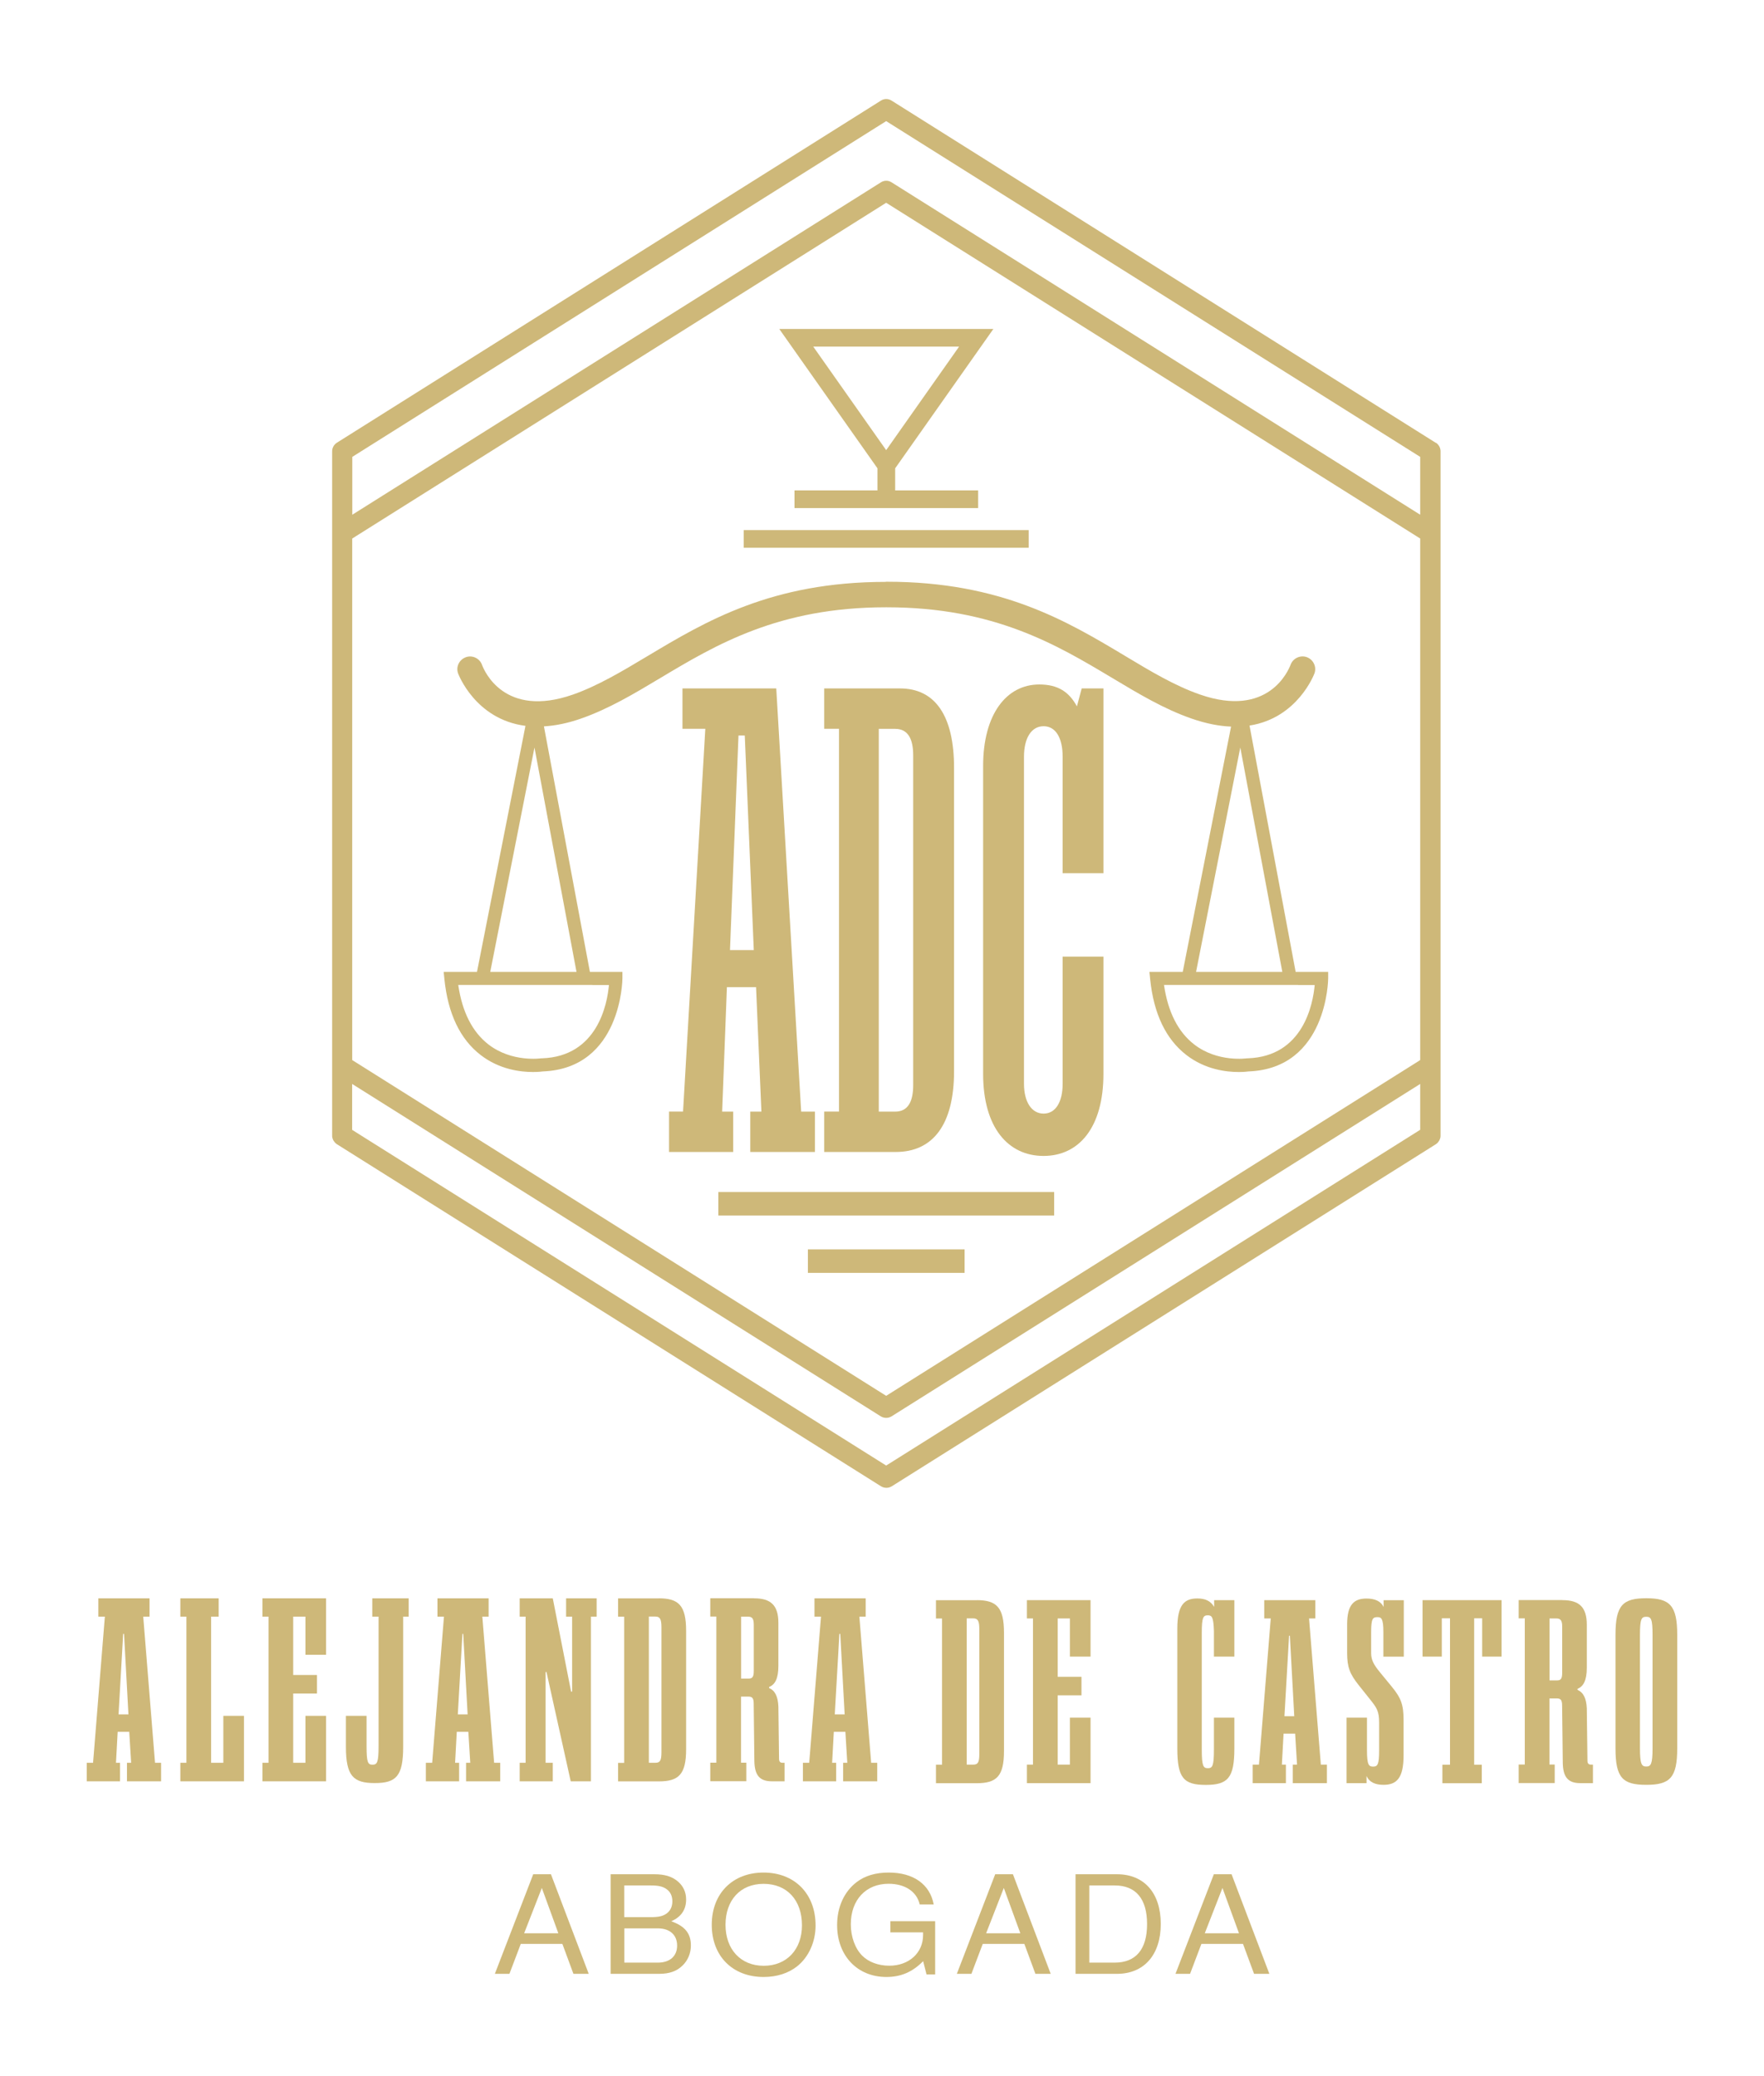 <svg xmlns="http://www.w3.org/2000/svg" id="Layer_1" data-name="Layer 1" viewBox="0 0 240.9 283.5"><defs><style>      .cls-1 {        fill: #ceb879;      }    </style></defs><g><path class="cls-1" d="M133.37,218.51c2.73,0,3.74.98,3.74,4.46v16.14c0,3.45-1.01,4.4-3.74,4.4h-5.55v-2.53h.83v-19.96h-.83v-2.5h5.55ZM132.02,240.97h.89c.63,0,.83-.29.83-1.44v-17.06c0-1.12-.2-1.47-.83-1.47h-.89v19.96Z"></path><path class="cls-1" d="M146.11,221.01h-1.67v7.97h3.25v2.53h-3.25v9.46h1.67v-6.41h2.82v8.94h-8.69v-2.53h.83v-19.96h-.83v-2.5h8.69v7.71h-2.82v-5.21Z"></path><path class="cls-1" d="M165.81,219.43v-.92h2.76v7.71h-2.79v-3.51c-.06-1.9-.29-2.13-.83-2.13-.63,0-.83.26-.83,2.39v15.96c0,2.21.2,2.53.83,2.53s.83-.32.83-2.53v-4.37h2.79v4.2c0,4.03-.89,4.98-3.91,4.98s-3.88-.95-3.88-4.98v-16.37c0-3.25.98-4.11,2.73-4.11,1.06,0,1.81.32,2.3,1.15Z"></path><path class="cls-1" d="M172.64,218.51h6.99v2.5h-.86l1.61,19.96h.83v2.53h-4.66v-2.53h.58l-.26-4.23h-1.58l-.23,4.23h.55v2.53h-4.54v-2.53h.86l1.61-19.96h-.89v-2.5ZM175.4,234.36h1.35l-.6-10.99h-.11l-.63,10.99Z"></path><path class="cls-1" d="M187.25,225.78c0,.92.4,1.61,1.21,2.59l1.61,1.96c1.24,1.52,1.61,2.42,1.61,4.57v4.8c0,3.11-.95,4.03-2.73,4.03-1.09,0-1.93-.32-2.33-1.21v.98h-2.73v-8.94h2.79v4.49c0,1.96.26,2.19.83,2.19.63,0,.83-.29.83-2.19v-3.8c0-1.58-.32-2.04-1.24-3.19l-1.58-1.98c-1.18-1.5-1.55-2.42-1.55-4.37v-3.88c0-2.65.89-3.54,2.65-3.54,1.15,0,1.96.37,2.33,1.15v-.92h2.76v7.71h-2.79v-3.39c0-1.84-.29-2.01-.81-2.01-.63,0-.86.2-.86,2.01v2.96Z"></path><path class="cls-1" d="M196.89,226.22h-2.62v-7.71h10.79v7.71h-2.65v-5.23h-1.09v19.99h1.04v2.53h-5.38v-2.53h1.04v-19.99h-1.12v5.23Z"></path><path class="cls-1" d="M213.39,218.51c2.3,0,3.31.98,3.31,3.36v5.87c0,1.73-.46,2.56-1.27,2.88v.14c.8.35,1.21,1.15,1.27,2.53l.09,7.13c0,.4.17.55.46.55h.29v2.53h-1.73c-1.7,0-2.36-.86-2.39-2.79l-.09-7.77c0-.78-.17-1.01-.75-1.01h-.98v9.03h.72v2.53h-4.92v-2.53h.83v-19.96h-.83v-2.5h5.98ZM212.65,229.47c.49,0,.69-.23.69-1.04v-6.3c0-.83-.2-1.12-.81-1.12h-.92v8.46h1.04Z"></path><path class="cls-1" d="M229.05,223.25v15.5c0,4.03-1.01,4.98-4.23,4.98s-4.2-.95-4.2-4.98v-15.5c0-4.03.98-5,4.2-5s4.23.98,4.23,5ZM223.96,238.7c0,2.21.23,2.53.86,2.53s.86-.32.86-2.53v-15.39c0-2.24-.2-2.53-.86-2.53s-.86.29-.86,2.53v15.39Z"></path></g><g><path class="cls-1" d="M13.43,218.26h6.99v2.5h-.86l1.61,19.96h.83v2.53h-4.66v-2.53h.57l-.26-4.23h-1.58l-.23,4.23h.55v2.53h-4.54v-2.53h.86l1.61-19.96h-.89v-2.5ZM16.19,234.11h1.35l-.6-10.99h-.12l-.63,10.99Z"></path><path class="cls-1" d="M29.87,220.76h-1.04v19.96h1.67v-6.41h2.82v8.94h-8.69v-2.53h.83v-19.96h-.83v-2.5h5.23v2.5Z"></path><path class="cls-1" d="M41.71,220.76h-1.67v7.97h3.25v2.53h-3.25v9.46h1.67v-6.41h2.82v8.94h-8.69v-2.53h.83v-19.96h-.83v-2.5h8.69v7.71h-2.82v-5.21Z"></path><path class="cls-1" d="M55.81,218.26v2.5h-.75v17.75c0,4.03-.95,4.98-3.88,4.98s-3.94-.95-3.94-4.98v-4.2h2.82v4.14c0,2.21.17,2.53.81,2.53s.83-.32.83-2.53v-17.69h-.86v-2.5h4.98Z"></path><path class="cls-1" d="M59.74,218.26h6.99v2.5h-.86l1.61,19.96h.83v2.53h-4.66v-2.53h.57l-.26-4.23h-1.58l-.23,4.23h.55v2.53h-4.54v-2.53h.86l1.61-19.96h-.89v-2.5ZM62.51,234.11h1.35l-.6-10.99h-.11l-.63,10.99Z"></path><path class="cls-1" d="M77.31,220.76v-2.5h4.17v2.5h-.78v22.49h-2.76l-3.31-14.93h-.12v12.4h.98v2.53h-4.52v-2.53h.81v-19.96h-.81v-2.5h4.52l2.5,12.74h.14v-10.24h-.83Z"></path><path class="cls-1" d="M89.96,218.26c2.73,0,3.74.98,3.74,4.46v16.14c0,3.45-1.01,4.4-3.74,4.4h-5.55v-2.53h.83v-19.96h-.83v-2.5h5.55ZM88.61,240.72h.89c.63,0,.83-.29.83-1.44v-17.06c0-1.12-.2-1.47-.83-1.47h-.89v19.96Z"></path><path class="cls-1" d="M102.99,218.26c2.3,0,3.31.98,3.31,3.36v5.87c0,1.73-.46,2.56-1.27,2.88v.14c.81.35,1.21,1.15,1.27,2.53l.09,7.13c0,.4.17.55.46.55h.29v2.53h-1.73c-1.7,0-2.36-.86-2.39-2.79l-.09-7.77c0-.78-.17-1.01-.75-1.01h-.98v9.03h.72v2.53h-4.92v-2.53h.83v-19.96h-.83v-2.5h5.98ZM102.25,229.22c.49,0,.69-.23.69-1.04v-6.3c0-.83-.2-1.12-.81-1.12h-.92v8.46h1.04Z"></path><path class="cls-1" d="M111.23,218.26h6.99v2.5h-.86l1.61,19.96h.83v2.53h-4.66v-2.53h.57l-.26-4.23h-1.58l-.23,4.23h.55v2.53h-4.54v-2.53h.86l1.61-19.96h-.89v-2.5ZM114,234.11h1.35l-.6-10.99h-.12l-.63,10.99Z"></path></g><g><path class="cls-1" d="M71.12,265.45l-1.55,4.09h-1.99l5.24-13.6h2.42l5.16,13.6h-2.09l-1.51-4.09h-5.66ZM74,257.8l-2.42,6.2h4.67l-2.26-6.2Z"></path><path class="cls-1" d="M83.39,255.94h5.96c1.41,0,2.4.3,3.18.95.77.63,1.17,1.49,1.17,2.5,0,1.4-.69,2.39-2.03,2.97,1.87.67,2.68,1.66,2.68,3.3,0,1.06-.4,2.03-1.13,2.74-.79.78-1.81,1.14-3.2,1.14h-6.63v-13.6ZM88.88,261.8c1.05,0,1.63-.13,2.13-.48.52-.37.81-.93.81-1.68s-.28-1.31-.81-1.68c-.5-.35-1.09-.49-2.13-.49h-3.63v4.33h3.63ZM89.83,268.01c1.65,0,2.64-.88,2.64-2.33s-.99-2.35-2.64-2.35h-4.57v4.68h4.57Z"></path><path class="cls-1" d="M111.38,262.95c0,2.22-.95,4.33-2.54,5.58-1.19.93-2.76,1.44-4.55,1.44-4.25,0-7.09-2.85-7.09-7.13s2.86-7.13,7.07-7.13,7.11,2.85,7.11,7.24ZM99.08,262.84c0,3.36,2.07,5.6,5.22,5.6s5.22-2.24,5.22-5.52c0-3.45-2.05-5.67-5.24-5.67s-5.2,2.24-5.2,5.6Z"></path><path class="cls-1" d="M127.72,269.62h-1.19l-.46-1.81c-1.45,1.47-3.02,2.16-5.02,2.16-3.97,0-6.73-2.91-6.73-7.09,0-2.44.95-4.55,2.66-5.86,1.15-.88,2.6-1.31,4.39-1.31,3.36,0,5.62,1.59,6.14,4.35h-1.91c-.4-1.75-2.01-2.82-4.25-2.82-3.1,0-5.16,2.2-5.16,5.54,0,1.68.58,3.3,1.55,4.27.87.88,2.22,1.38,3.71,1.38,2.68,0,4.61-1.75,4.61-4.18v-.37h-4.47v-1.53h6.12v7.26Z"></path><path class="cls-1" d="M134.21,265.45l-1.55,4.09h-1.99l5.24-13.6h2.42l5.16,13.6h-2.09l-1.51-4.09h-5.66ZM137.09,257.8l-2.42,6.2h4.67l-2.26-6.2Z"></path><path class="cls-1" d="M146.88,255.94h5.66c3.73,0,5.98,2.58,5.98,6.79s-2.28,6.81-5.98,6.81h-5.66v-13.6ZM152.22,268.01c2.9,0,4.43-1.81,4.43-5.26s-1.53-5.28-4.43-5.28h-3.46v10.54h3.46Z"></path><path class="cls-1" d="M164.07,265.45l-1.55,4.09h-1.99l5.24-13.6h2.42l5.16,13.6h-2.09l-1.51-4.09h-5.66ZM166.95,257.8l-2.42,6.2h4.67l-2.26-6.2Z"></path></g><g><path class="cls-1" d="M196.06,60.46L121.76,13.74c-.45-.29-1.02-.29-1.46,0L46,60.46c-.4.26-.64.69-.64,1.17v93.45c0,.11,0,.21.04.31,0,.02.02.05.02.07.02.08.05.16.09.23.02.03.03.06.05.09.04.07.09.13.14.19.02.02.04.05.06.07.08.08.16.15.25.21l74.3,46.71c.23.14.48.21.74.21h0c.26,0,.51-.07.74-.21l74.3-46.71h0c.09-.06.17-.13.24-.2.02-.02.04-.05.06-.07.05-.06.09-.12.13-.18.02-.03.04-.06.05-.09.04-.07.06-.14.09-.22,0-.03.02-.05.03-.08.03-.1.04-.21.04-.3V61.62c0-.47-.25-.91-.64-1.17h0ZM193.95,154.28l-72.93,45.85-29.43-18.5-43.5-27.34v-6.27l72.19,45.39c.23.14.48.21.74.21s.51-.07.74-.21l72.19-45.39v6.27h0ZM193.95,144.76l-72.93,45.85-72.92-45.85v-71.22L121.02,27.69l72.93,45.85v71.22ZM193.95,70.29L121.76,24.9c-.45-.29-1.02-.29-1.46,0l-72.19,45.39v-7.9L121.02,16.54l72.93,45.85v7.9Z"></path><path class="cls-1" d="M91.37,151.8v5.51h8.76v-5.51h-1.51l.65-17h3.98l.73,17h-1.52v5.51h8.83v-5.51h-1.88l-3.4-57.79h-12.81v5.51h3.12l-3.04,52.27h-1.9ZM100.85,100.44h.86l1.23,29.3h-3.25l1.16-29.3Z"></path><path class="cls-1" d="M112.56,151.8v5.51h9.77c4.99,0,7.96-3.62,7.96-11.03v-41.42c0-7.06-2.54-10.85-7.38-10.85h-10.35v5.51h2.02v52.27h-2.02ZM120.01,99.53h2.24c1.74,0,2.46,1.36,2.46,3.62v45.03c0,2.26-.72,3.62-2.46,3.62h-2.24s0-52.27,0-52.27Z"></path><path class="cls-1" d="M147.07,96.46c-1.08-1.99-2.6-2.99-5.14-2.99-4.49,0-7.67,4.07-7.67,11.13v42.04c0,7.32,3.4,11.21,8.25,11.21s8.18-3.89,8.18-11.21v-16.01h-5.57v17.37c0,2.45-.94,4.07-2.6,4.07s-2.68-1.63-2.68-4.07v-44.67c0-2.54,1.01-4.16,2.68-4.16s2.6,1.63,2.6,4.16v15.91h5.57v-25.23h-2.97s-.65,2.45-.65,2.45Z"></path><rect class="cls-1" x="101.57" y="72.39" width="38.91" height="2.41"></rect><path class="cls-1" d="M135.64,44.92h-29.22l13.41,19.03v3.02h-11.33v2.41h25.08v-2.41h-11.33v-3.02l13.41-19.03h0ZM121.02,61.47l-9.96-14.14h19.92l-9.96,14.14h0Z"></path><rect class="cls-1" x="110.33" y="170.61" width="21.4" height="3.21"></rect><rect class="cls-1" x="98.1" y="162.78" width="45.86" height="3.21"></rect><path class="cls-1" d="M120.96,79.46c-15.62,0-24.62,5.4-32.56,10.15-3.46,2.07-6.73,4.03-10.16,5.24-9.39,3.28-12.13-3.29-12.41-4.05-.32-.9-1.32-1.38-2.22-1.05s-1.38,1.32-1.05,2.21c.03.08,2.34,6.28,9.2,7.16l-6.62,33.6h-4.55l.1.98c.48,4.73,2.15,8.21,4.95,10.37,2.57,1.99,5.46,2.32,7.15,2.32.7,0,1.18-.06,1.35-.08,10.74-.42,10.86-12.57,10.86-12.7v-.89h-4.44l-6.28-33.53c1.52-.09,3.21-.41,5.11-1.08,3.76-1.32,7.18-3.36,10.8-5.53,7.56-4.52,16.13-9.65,30.78-9.65h.14c14.66,0,23.22,5.13,30.78,9.65,3.62,2.17,7.04,4.22,10.79,5.53,2.03.71,3.84,1.05,5.44,1.11l-6.6,33.5h-4.55l.1.98c.48,4.73,2.15,8.21,4.95,10.37,2.57,1.99,5.46,2.32,7.15,2.32.7,0,1.18-.06,1.35-.08,10.74-.42,10.86-12.57,10.86-12.7v-.89h-4.44l-6.3-33.64c6.6-1.03,8.84-7.05,8.87-7.13.32-.89-.15-1.88-1.04-2.21-.89-.32-1.89.14-2.22,1.03-.29.77-3.03,7.34-12.41,4.06-3.43-1.2-6.7-3.16-10.16-5.24-7.94-4.76-16.94-10.15-32.56-10.15h-.14.02ZM80.89,134.51h2.27c-.23,2.57-1.55,9.75-9.14,10.01h-.11s-3.98.6-7.2-1.89c-2.2-1.7-3.59-4.43-4.13-8.13,0,0,18.31,0,18.31,0ZM78.73,132.72h-11.78l6.04-30.64s5.74,30.64,5.74,30.64ZM177.27,134.51h2.27c-.23,2.57-1.55,9.75-9.14,10.01h-.11s-3.98.6-7.2-1.89c-2.2-1.7-3.59-4.43-4.13-8.13h18.31ZM169.38,102.08l5.74,30.64h-11.78l6.04-30.64h0Z"></path></g></svg>